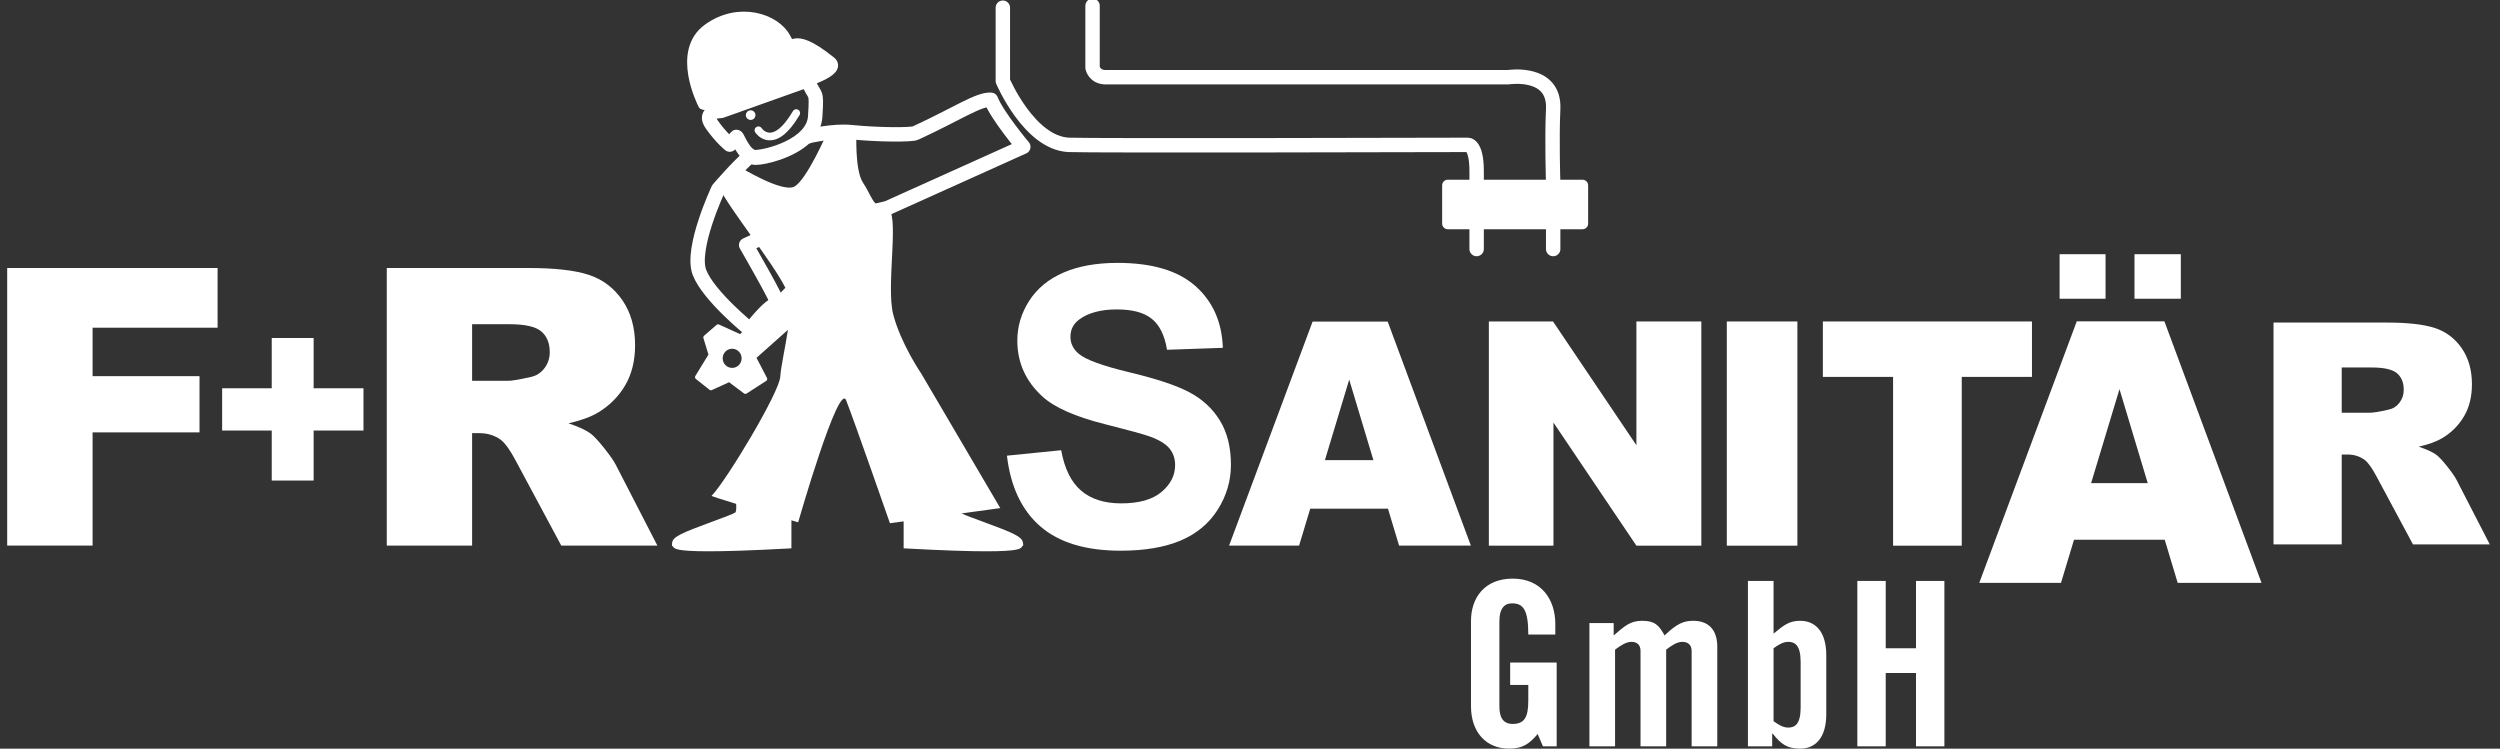 <?xml version="1.0" encoding="UTF-8" standalone="no"?>
<!DOCTYPE svg PUBLIC "-//W3C//DTD SVG 1.1//EN" "http://www.w3.org/Graphics/SVG/1.1/DTD/svg11.dtd">
<svg width="100%" height="100%" viewBox="0 0 738 221" version="1.1" xmlns="http://www.w3.org/2000/svg" xmlns:xlink="http://www.w3.org/1999/xlink" xml:space="preserve" xmlns:serif="http://www.serif.com/" style="fill-rule:evenodd;clip-rule:evenodd;stroke-linecap:round;stroke-linejoin:round;stroke-miterlimit:2;">
    <rect x="0" y="0" width="738" height="221" fill="#333333" stroke="none"/>
    <g>
        <path d="M445.802,202.193L451.152,202.193L451.152,206.932C451.152,211.807 449.933,213.703 446.547,213.703C443.635,213.703 442.619,211.672 442.619,208.557L442.619,183.455C442.619,179.326 444.312,178.108 446.344,178.108C449.662,178.108 451.152,180.003 451.152,187.313L459.127,187.313L459.127,184.199C459.127,176.891 454.937,170.809 446.547,170.809C438.293,170.809 434.238,176.418 434.238,183.32L434.238,208.49C434.238,216.271 438.834,221.001 445.463,221.001C449.391,221.001 451.422,219.65 453.923,216.68L455.478,220.325L459.533,220.325L459.533,195.571L445.802,195.571L445.802,202.193ZM491.852,220.325L491.852,191.774C493.545,190.489 495.035,189.474 496.661,189.474C498.151,189.474 499.37,190.286 499.37,192.112L499.37,220.325L506.939,220.325L506.939,190.894C506.939,186.163 504.574,183.258 499.843,183.258C497.067,183.258 495.035,184.069 491.379,187.579C489.757,184.609 488.541,183.258 484.756,183.258C481.167,183.258 479.542,184.879 476.359,187.579L476.359,183.934L469.196,183.934L469.196,220.325L476.765,220.325L476.765,191.774C478.526,190.489 480.016,189.474 481.641,189.474C483.132,189.474 484.283,190.286 484.283,192.112L484.283,220.325L491.852,220.325ZM523.149,220.325L523.149,216.542L523.284,216.542C525.79,219.718 527.618,221.001 531.411,221.001C536.142,221.001 539.116,217.488 539.116,210.86L539.116,193.399C539.116,186.771 536.142,183.258 531.411,183.258C528.093,183.258 526.535,184.609 523.555,187.041L523.555,171.486L515.986,171.486L515.986,220.325L523.149,220.325ZM523.555,191.369C525.045,190.286 526.399,189.474 527.889,189.474C529.921,189.474 531.547,190.557 531.547,195.362L531.547,208.897C531.547,213.703 529.921,214.785 527.889,214.785C526.399,214.785 525.045,213.973 523.555,212.89L523.555,191.369ZM556.665,220.325L556.665,198.675L565.604,198.675L565.604,220.325L573.984,220.325L573.984,171.486L565.604,171.486L565.604,191.377L556.665,191.377L556.665,171.486L548.284,171.486L548.284,220.325L556.665,220.325Z" style="fill:white;fill-rule:nonzero;"/>
        <path d="M297.247,134.512L313.266,132.909C314.225,138.305 316.17,142.269 319.102,144.8C322.033,147.331 325.989,148.597 330.967,148.597C336.239,148.597 340.212,147.47 342.886,145.216C345.559,142.962 346.896,140.327 346.896,137.311C346.896,135.374 346.334,133.725 345.21,132.365C344.087,131.006 342.125,129.823 339.327,128.817C337.411,128.145 333.045,126.948 326.23,125.228C317.462,123.023 311.31,120.312 307.773,117.096C302.8,112.571 300.314,107.055 300.314,100.546C300.314,96.358 301.485,92.44 303.827,88.794C306.168,85.147 309.542,82.371 313.947,80.464C318.353,78.556 323.671,77.603 329.902,77.603C340.078,77.603 347.739,79.88 352.882,84.437C358.025,88.992 360.726,95.073 360.984,102.679L344.51,103.251C343.813,99.02 342.317,95.977 340.023,94.123C337.73,92.27 334.289,91.343 329.701,91.343C324.966,91.343 321.259,92.335 318.581,94.319C316.856,95.591 315.993,97.295 315.993,99.429C315.993,101.375 316.805,103.041 318.429,104.426C320.495,106.185 325.513,108.018 333.482,109.924C341.452,111.83 347.346,113.799 351.166,115.831C354.984,117.864 357.973,120.642 360.132,124.166C362.291,127.691 363.37,132.044 363.37,137.226C363.37,141.926 362.076,146.327 359.487,150.429C356.898,154.531 353.237,157.58 348.504,159.574C343.77,161.569 337.872,162.566 330.807,162.566C320.526,162.566 312.63,160.178 307.121,155.4C301.61,150.623 298.318,143.66 297.247,134.512Z" style="fill:white;fill-rule:nonzero;"/>
        <path d="M409.725,150.154L386.785,150.154L383.496,161.052L362.83,161.052L387.481,94.927L409.645,94.927L434.198,161.052L413.005,161.052L409.725,150.154ZM405.43,135.84L398.285,112.066L391.109,135.84L405.43,135.84Z" style="fill:white;fill-rule:nonzero;"/>
        <path d="M439.51,94.897L458.449,94.897L483.067,131.435L483.067,94.897L502.232,94.897L502.232,161.082L483.067,161.082L458.583,124.741L458.583,161.082L439.51,161.082L439.51,94.897Z" style="fill:white;fill-rule:nonzero;"/>
        <rect x="509.754" y="94.897" width="20.834" height="66.185" style="fill:white;fill-rule:nonzero;"/>
        <path d="M538.111,94.897L599.835,94.897L599.835,111.258L579.107,111.258L579.107,161.082L558.839,161.082L558.839,111.258L538.111,111.258L538.111,94.897Z" style="fill:white;fill-rule:nonzero;"/>
        <path d="M671.145,160.698L671.145,95.221L704.571,95.221C710.767,95.221 715.504,95.757 718.781,96.832C722.058,97.905 724.699,99.895 726.705,102.803C728.712,105.711 729.715,109.253 729.715,113.429C729.715,117.067 728.947,120.206 727.408,122.845C725.871,125.485 723.756,127.625 721.065,129.267C719.348,130.31 716.996,131.174 714.008,131.86C716.396,132.664 718.134,133.468 719.225,134.274C719.961,134.809 721.029,135.955 722.429,137.713C723.828,139.47 724.764,140.826 725.235,141.779L734.975,160.698L712.306,160.698L701.591,140.729C700.233,138.144 699.022,136.465 697.96,135.692C696.512,134.683 694.875,134.178 693.044,134.178L691.273,134.178L691.273,160.698L671.145,160.698ZM691.273,121.832L699.743,121.832C700.66,121.832 702.434,121.534 705.064,120.936C706.395,120.668 707.481,119.98 708.324,118.875C709.167,117.769 709.587,116.5 709.587,115.066C709.587,112.946 708.922,111.318 707.592,110.183C706.262,109.048 703.765,108.48 700.098,108.48L691.273,108.48L691.273,121.832Z" style="fill:white;fill-rule:nonzero;"/>
        <path d="M639.027,159.338L612.246,159.338L608.405,172.06L584.279,172.06L613.058,94.866L638.933,94.866L667.598,172.06L642.856,172.06L639.027,159.338ZM634.013,142.627L625.672,114.876L617.293,142.627L634.013,142.627ZM607.992,75.037L621.558,75.037L621.558,88.19L607.992,88.19L607.992,75.037ZM630.104,75.037L643.778,75.037L643.778,88.19L630.104,88.19L630.104,75.037Z" style="fill:white;fill-rule:nonzero;"/>
        <path d="M2.125,79.114L64.232,79.114L64.232,96.738L27.331,96.738L27.331,111.043L58.895,111.043L58.895,127.638L27.331,127.638L27.331,161.056L2.125,161.056L2.125,79.114Z" style="fill:white;fill-rule:nonzero;"/>
        <path d="M65.576,114.618L80.215,114.618L80.215,99.775L92.583,99.775L92.583,114.618L107.3,114.618L107.3,127.093L92.583,127.093L92.583,141.858L80.215,141.858L80.215,127.093L65.576,127.093L65.576,114.618Z" style="fill:white;fill-rule:nonzero;"/>
        <path d="M114.176,161.056L114.176,79.114L156.008,79.114C163.764,79.114 169.692,79.785 173.792,81.129C177.893,82.472 181.199,84.963 183.711,88.603C186.222,92.242 187.478,96.674 187.478,101.9C187.478,106.453 186.515,110.381 184.591,113.685C182.666,116.987 180.019,119.666 176.65,121.719C174.503,123.025 171.56,124.108 167.821,124.966C170.808,125.973 172.984,126.979 174.347,127.986C175.269,128.657 176.606,130.091 178.357,132.291C180.109,134.49 181.28,136.186 181.87,137.38L194.06,161.056L165.688,161.056L152.279,136.066C150.579,132.83 149.065,130.729 147.735,129.762C145.924,128.498 143.873,127.867 141.583,127.867L139.366,127.867L139.366,161.056L114.176,161.056ZM139.366,112.416L149.967,112.416C151.113,112.416 153.333,112.043 156.626,111.296C158.292,110.96 159.651,110.1 160.706,108.716C161.76,107.333 162.287,105.744 162.287,103.949C162.287,101.296 161.455,99.259 159.79,97.839C158.125,96.418 154.999,95.708 150.41,95.708L139.366,95.708L139.366,112.416Z" style="fill:white;fill-rule:nonzero;"/>
        <path d="M302.08,160.888L301.962,160.159C301.686,158.447 299.323,157.365 290.074,153.976C287.777,153.134 285.03,152.126 283.845,151.561L295.282,149.993L271.996,110.35C271.996,110.35 265.886,101.417 263.663,92.762C261.441,84.108 265.886,61.775 261.72,61.496C257.553,61.216 257.276,57.587 254.777,53.958C252.277,50.329 252.832,39.016 252.832,39.016L244.101,39.362C244.101,39.362 238.114,53.12 234.504,55.074C230.893,57.028 218.255,49.213 218.255,49.213L212.286,55.354C215.611,62.038 227.844,77.07 231.847,84.957L218.48,98.629L212.247,95.803C212.011,95.696 211.731,95.736 211.532,95.907L207.85,99.104C207.65,99.278 207.572,99.553 207.649,99.807L209.138,104.672L205.263,110.991C205.085,111.28 205.151,111.656 205.417,111.867L209.45,115.065C209.646,115.222 209.916,115.255 210.146,115.149L215.217,112.827L219.633,116.143C219.751,116.232 219.893,116.277 220.035,116.277C220.161,116.277 220.287,116.241 220.399,116.17L226.182,112.438C226.472,112.251 226.572,111.872 226.412,111.566L223.322,105.629L232.597,97.371C231.792,102.674 230.506,108.313 230.338,111.187C230.06,115.934 214.23,142.176 210.065,146.363C209.966,146.462 213.158,147.476 217.311,148.741C217.393,149.794 217.356,150.957 217.072,151.269C216.458,151.723 213.049,152.972 210.311,153.976C201.061,157.365 198.698,158.447 198.422,160.159L198.35,161.021L198.843,161.569C199.211,161.977 199.898,162.743 209.187,162.743C214.072,162.743 221.332,162.532 232.17,161.945L233.628,161.866L233.628,153.598C234.86,153.96 235.614,154.18 235.614,154.18C235.614,154.18 247.556,112.583 249.778,118.167C252,123.75 262.712,154.459 262.712,154.459L266.756,153.905L266.756,161.866L268.214,161.945C279.053,162.532 286.313,162.743 291.197,162.743C300.483,162.743 301.173,161.977 301.541,161.569L302.08,160.888ZM218.928,105.776C218.928,107.337 217.674,108.604 216.13,108.604C214.583,108.604 213.333,107.337 213.333,105.776C213.333,104.216 214.583,102.952 216.13,102.952C217.674,102.952 218.928,104.216 218.928,105.776Z" style="fill:white;fill-rule:nonzero;"/>
        <path d="M302.08,43.347C302.08,43.347 294.355,34.15 292.535,29.457C288.932,29.176 282.462,33.668 270.263,39.275C269.155,39.836 259.452,39.836 251.135,38.996C246.201,38.496 238.937,40.117 238.937,40.117C238.937,40.117 238.432,40.321 237.628,40.633C233.208,44.786 225.464,46.561 223.045,46.561C222.465,46.561 221.943,46.333 221.448,46.027C217.662,49.247 212.047,55.815 212.047,55.815C212.047,55.815 203.731,73.477 206.503,80.485C209.275,87.493 221.472,97.306 221.472,97.306C221.472,97.306 227.128,89.737 229.512,89.737C230.344,89.737 220.266,72.328 220.266,72.328L224.761,70.252L261.946,61.422L302.08,43.347ZM240.641,34.446C241.202,25.92 240.641,29.33 238.399,23.646L212.898,32.741C212.898,32.741 207.293,32.741 210.096,36.72C212.898,40.699 215.42,42.688 215.42,42.688C215.42,42.688 217.102,40.699 217.381,40.415C217.662,40.131 219.624,46.383 222.986,46.383C226.349,46.383 240.081,42.973 240.641,34.446Z" style="fill:none;stroke:white;stroke-width:4.25px;"/>
        <path d="M220.174,33.983C220.174,33.2 220.809,32.565 221.592,32.565C222.374,32.565 223.009,33.2 223.009,33.983C223.009,34.766 222.374,35.4 221.592,35.4C220.809,35.4 220.174,34.766 220.174,33.983Z" style="fill:white;fill-rule:nonzero;"/>
        <path d="M223.886,38.457C223.886,38.457 228.181,45.028 235.055,33.381" style="fill:none;stroke:white;stroke-width:2.27px;"/>
        <path d="M207.706,30.774C207.326,29.998 199.911,15.274 209.021,8.653C218.132,2.032 228.871,5.674 231.799,11.301C234.727,16.929 232.307,7.946 245.14,18.253C251.322,23.218 208.659,31.401 207.706,30.774Z" style="fill:white;fill-rule:nonzero;"/>
        <path d="M207.706,30.774C207.326,29.998 199.911,15.274 209.021,8.653C218.132,2.032 228.871,5.674 231.799,11.301C234.727,16.929 232.307,7.946 245.14,18.253C251.322,23.218 208.659,31.401 207.706,30.774Z" style="fill:none;stroke:white;stroke-width:3.32px;"/>
        <path d="M296.04,2.27L296.04,23.905C296.04,23.905 303.81,42.21 315.465,42.765C321.564,43.056 433.127,42.765 433.127,42.765C433.127,42.765 435.902,42.21 435.902,50.532L435.902,73.519M322.521,1.716L322.521,20.021C322.521,20.021 323.076,22.795 326.405,22.795L445.177,22.795C445.177,22.795 459.053,20.575 458.498,32.225C458.076,41.091 458.498,53.86 458.498,53.86L458.498,73.519" style="fill:none;stroke:white;stroke-width:4.25px;"/>
        <rect x="427.383" y="54.709" width="39.771" height="11.302" style="fill:white;fill-rule:nonzero;"/>
        <rect x="427.383" y="54.709" width="39.771" height="11.302" style="fill:none;stroke:white;stroke-width:3.32px;"/>
    </g>
</svg>
